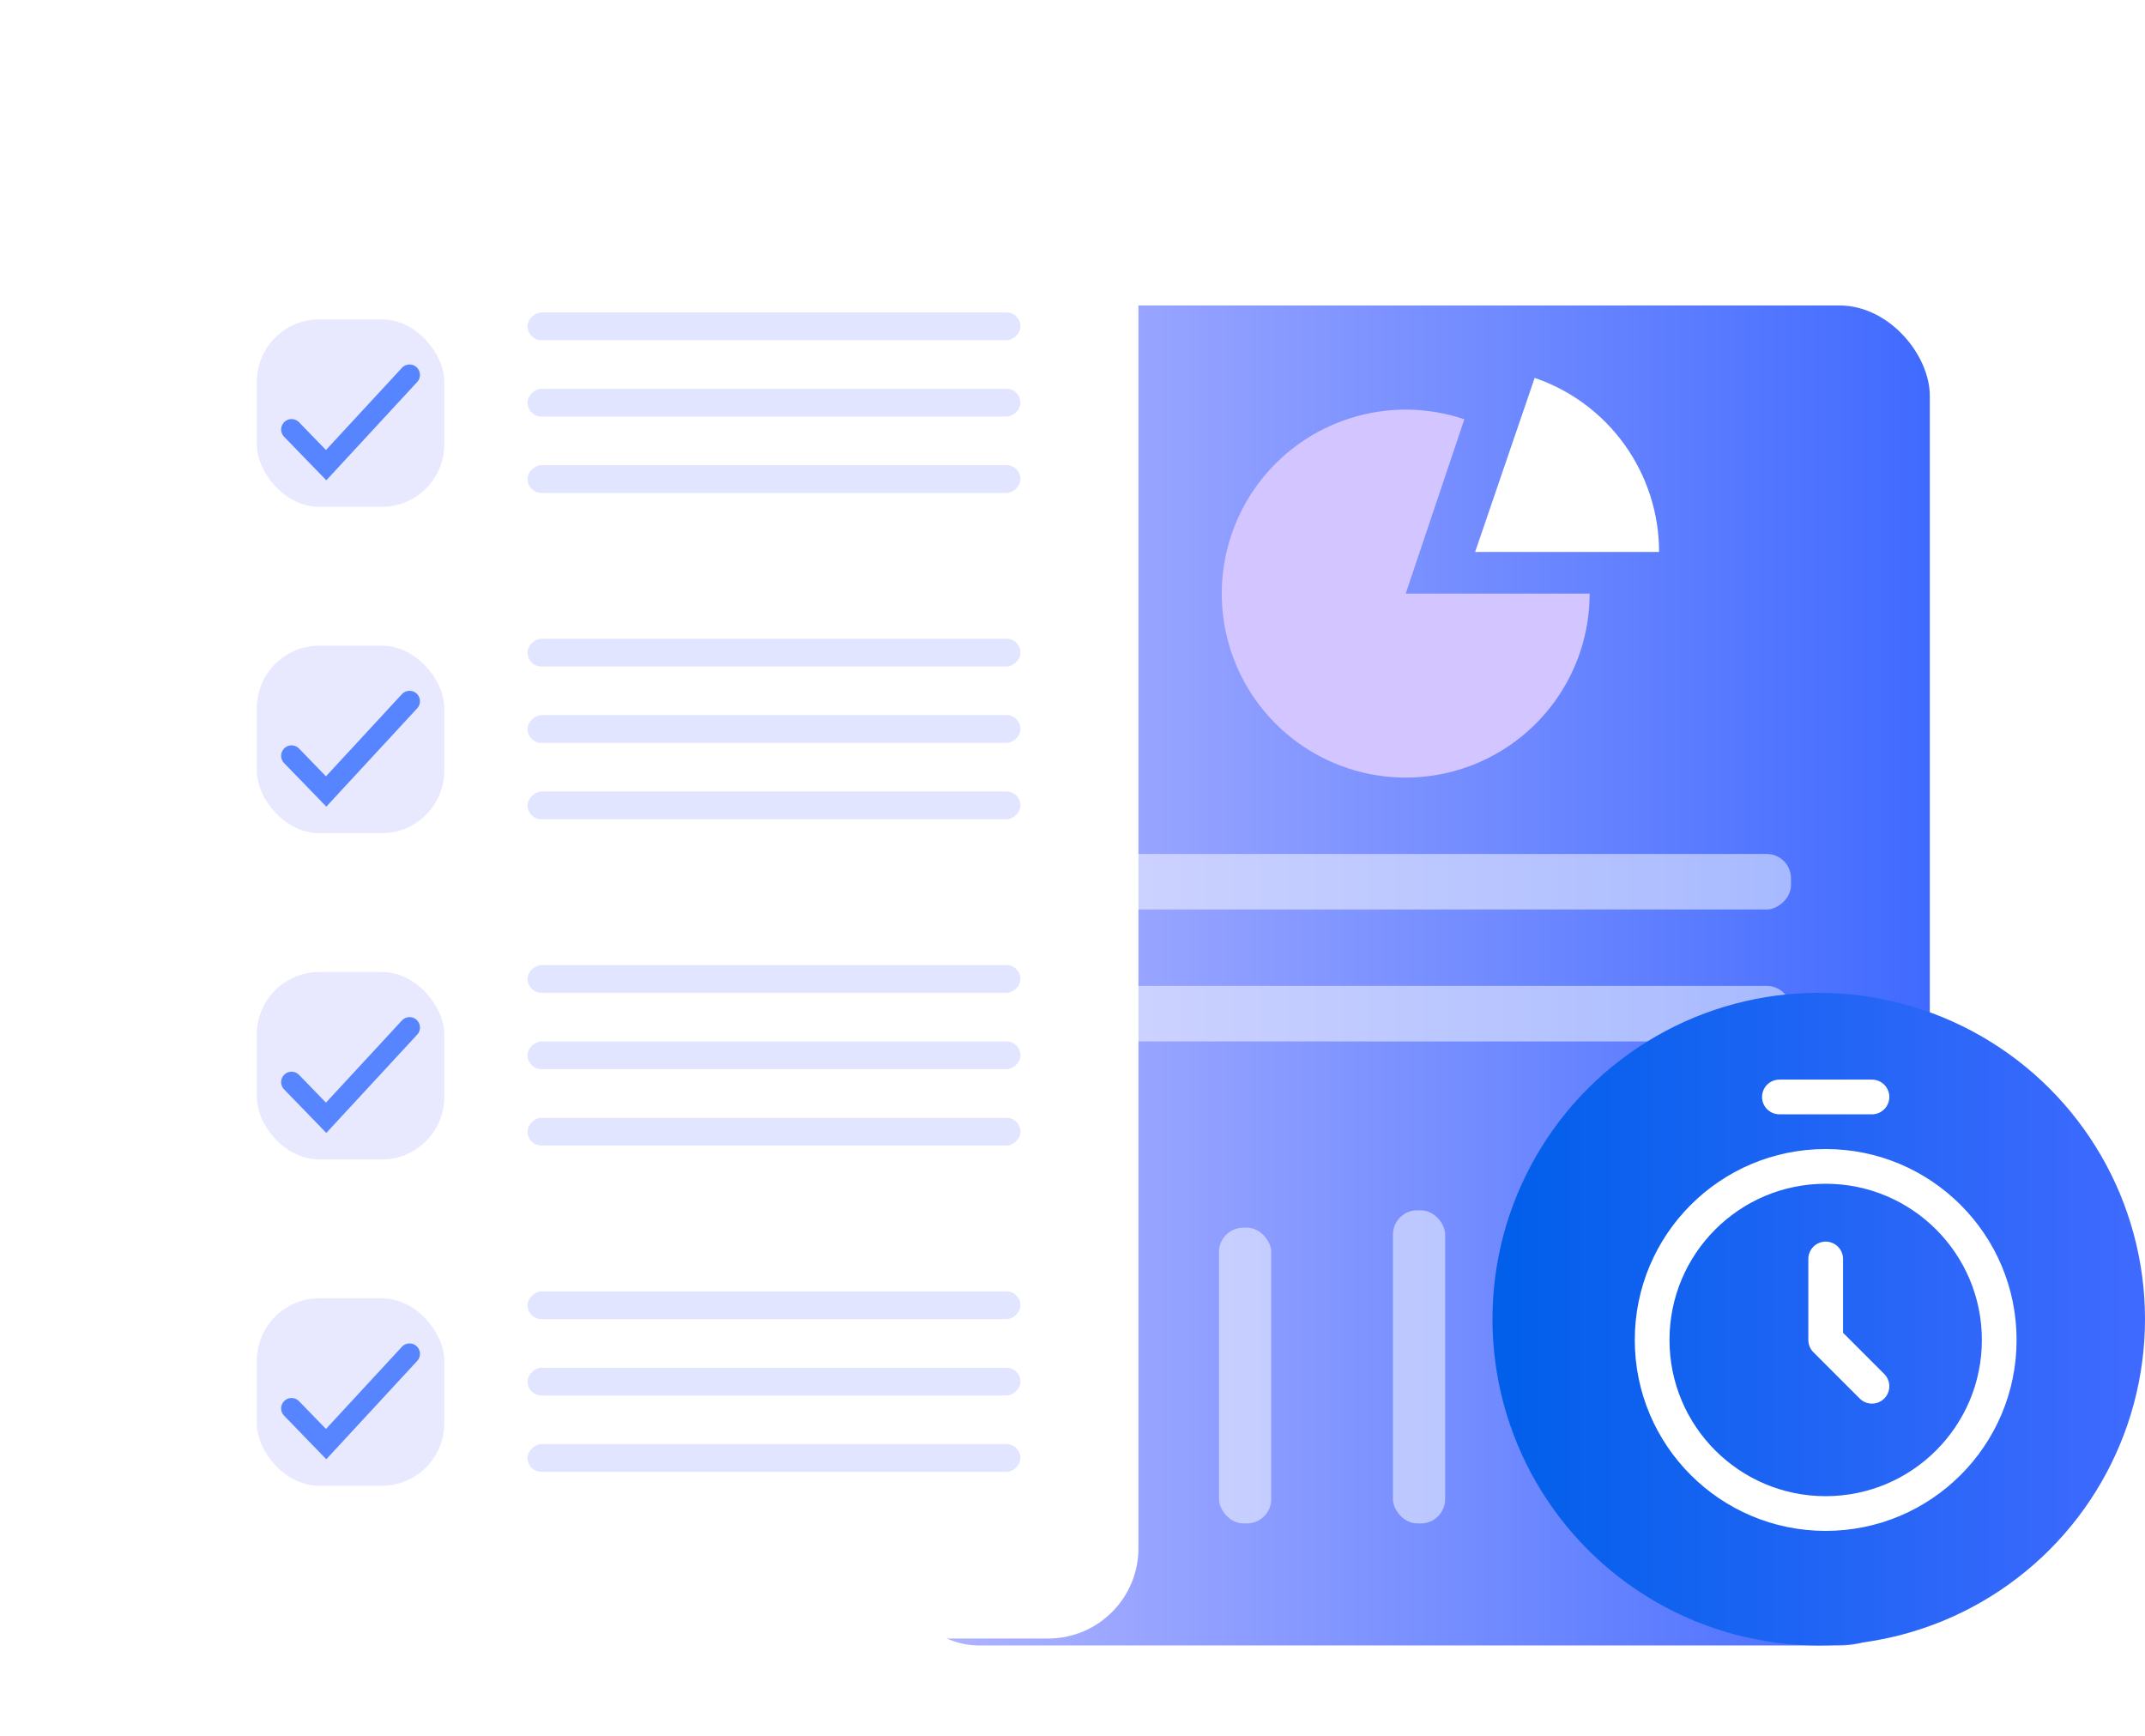 <svg width="309" height="250" viewBox="0 0 309 250" fill="none" xmlns="http://www.w3.org/2000/svg">
<rect x="128" y="44" width="150" height="193" rx="13" fill="url(#paint0_linear_502_281)"/>
<rect x="150.551" y="186.85" width="8.77" height="32.574" rx="3.5" fill="white"/>
<rect x="175.609" y="176.827" width="7.517" height="42.597" rx="3.5" fill="white" fill-opacity="0.5"/>
<rect x="258" y="123" width="8" height="109" rx="3.5" transform="rotate(90 258 123)" fill="white" fill-opacity="0.5"/>
<rect x="258" y="142" width="8" height="109" rx="3.5" transform="rotate(90 258 142)" fill="white" fill-opacity="0.5"/>
<rect x="200.666" y="174.322" width="7.517" height="45.103" rx="3.5" fill="white" fill-opacity="0.5"/>
<rect x="225.723" y="186.85" width="7.517" height="32.574" rx="3.5" fill="white"/>
<rect x="249.527" y="160.54" width="8.77" height="58.884" rx="3.5" fill="white"/>
<g filter="url(#filter0_d_502_281)">
<rect x="17" y="15" width="150" height="222" rx="13" fill="white"/>
</g>
<path d="M229 85.5C229 91.108 227.221 96.571 223.919 101.104C220.617 105.637 215.962 109.005 210.624 110.724C205.286 112.443 199.54 112.425 194.213 110.671C188.886 108.917 184.253 105.519 180.981 100.965C177.708 96.411 175.964 90.936 176.001 85.328C176.037 79.72 177.851 74.269 181.183 69.757C184.514 65.246 189.191 61.908 194.54 60.224C199.889 58.539 205.635 58.595 210.95 60.383L202.5 85.5H229Z" fill="#D3C5FF"/>
<path d="M239 79.5C239 73.974 237.273 68.586 234.059 64.091C230.846 59.595 226.308 56.216 221.079 54.427L212.5 79.5H239Z" fill="white"/>
<circle cx="262" cy="190" r="47" fill="url(#paint1_linear_502_281)"/>
<path d="M256.333 158H269.667M263 181.333V193L269.667 199.667M288 193C288 206.807 276.807 218 263 218C249.193 218 238 206.807 238 193C238 179.193 249.193 168 263 168C276.807 168 288 179.193 288 193Z" stroke="white" stroke-width="5" stroke-linecap="round" stroke-linejoin="round"/>
<rect x="147" y="45" width="4" height="71" rx="2" transform="rotate(90 147 45)" fill="#E2E5FF"/>
<rect x="147" y="56" width="4" height="71" rx="2" transform="rotate(90 147 56)" fill="#E2E5FF"/>
<rect x="147" y="67" width="4" height="71" rx="2" transform="rotate(90 147 67)" fill="#E2E5FF"/>
<rect x="37" y="46" width="27" height="27" rx="9" fill="#C7C9FF" fill-opacity="0.4"/>
<path d="M42 61.861L46.983 67L59 54" stroke="#5685FF" stroke-width="3" stroke-linecap="round"/>
<rect x="147" y="92" width="4" height="71" rx="2" transform="rotate(90 147 92)" fill="#E2E5FF"/>
<rect x="147" y="103" width="4" height="71" rx="2" transform="rotate(90 147 103)" fill="#E2E5FF"/>
<rect x="147" y="114" width="4" height="71" rx="2" transform="rotate(90 147 114)" fill="#E2E5FF"/>
<rect x="37" y="93" width="27" height="27" rx="9" fill="#C7C9FF" fill-opacity="0.4"/>
<path d="M42 108.86L46.983 114L59 101" stroke="#5685FF" stroke-width="3" stroke-linecap="round"/>
<rect x="147" y="139" width="4" height="71" rx="2" transform="rotate(90 147 139)" fill="#E2E5FF"/>
<rect x="147" y="150" width="4" height="71" rx="2" transform="rotate(90 147 150)" fill="#E2E5FF"/>
<rect x="147" y="161" width="4" height="71" rx="2" transform="rotate(90 147 161)" fill="#E2E5FF"/>
<rect x="37" y="140" width="27" height="27" rx="9" fill="#C7C9FF" fill-opacity="0.4"/>
<path d="M42 155.86L46.983 161L59 148" stroke="#5685FF" stroke-width="3" stroke-linecap="round"/>
<rect x="147" y="186" width="4" height="71" rx="2" transform="rotate(90 147 186)" fill="#E2E5FF"/>
<rect x="147" y="197" width="4" height="71" rx="2" transform="rotate(90 147 197)" fill="#E2E5FF"/>
<rect x="147" y="208" width="4" height="71" rx="2" transform="rotate(90 147 208)" fill="#E2E5FF"/>
<rect x="37" y="187" width="27" height="27" rx="9" fill="#C7C9FF" fill-opacity="0.4"/>
<path d="M42 202.86L46.983 208L59 195" stroke="#5685FF" stroke-width="3" stroke-linecap="round"/>
<defs>
<filter id="filter0_d_502_281" x="0" y="0" width="178" height="250" filterUnits="userSpaceOnUse" color-interpolation-filters="sRGB">
<feFlood flood-opacity="0" result="BackgroundImageFix"/>
<feColorMatrix in="SourceAlpha" type="matrix" values="0 0 0 0 0 0 0 0 0 0 0 0 0 0 0 0 0 0 127 0" result="hardAlpha"/>
<feMorphology radius="2" operator="dilate" in="SourceAlpha" result="effect1_dropShadow_502_281"/>
<feOffset dx="-3" dy="-1"/>
<feGaussianBlur stdDeviation="6"/>
<feComposite in2="hardAlpha" operator="out"/>
<feColorMatrix type="matrix" values="0 0 0 0 0.427 0 0 0 0 0.333 0 0 0 0 1 0 0 0 0.1 0"/>
<feBlend mode="normal" in2="BackgroundImageFix" result="effect1_dropShadow_502_281"/>
<feBlend mode="normal" in="SourceGraphic" in2="effect1_dropShadow_502_281" result="shape"/>
</filter>
<linearGradient id="paint0_linear_502_281" x1="128" y1="141.787" x2="278" y2="141.787" gradientUnits="userSpaceOnUse">
<stop stop-color="#B4B7FF"/>
<stop offset="1" stop-color="#406AFF"/>
</linearGradient>
<linearGradient id="paint1_linear_502_281" x1="215" y1="190.627" x2="309" y2="190.627" gradientUnits="userSpaceOnUse">
<stop stop-color="#005FEA"/>
<stop offset="1" stop-color="#406AFF"/>
</linearGradient>
</defs>
</svg>

